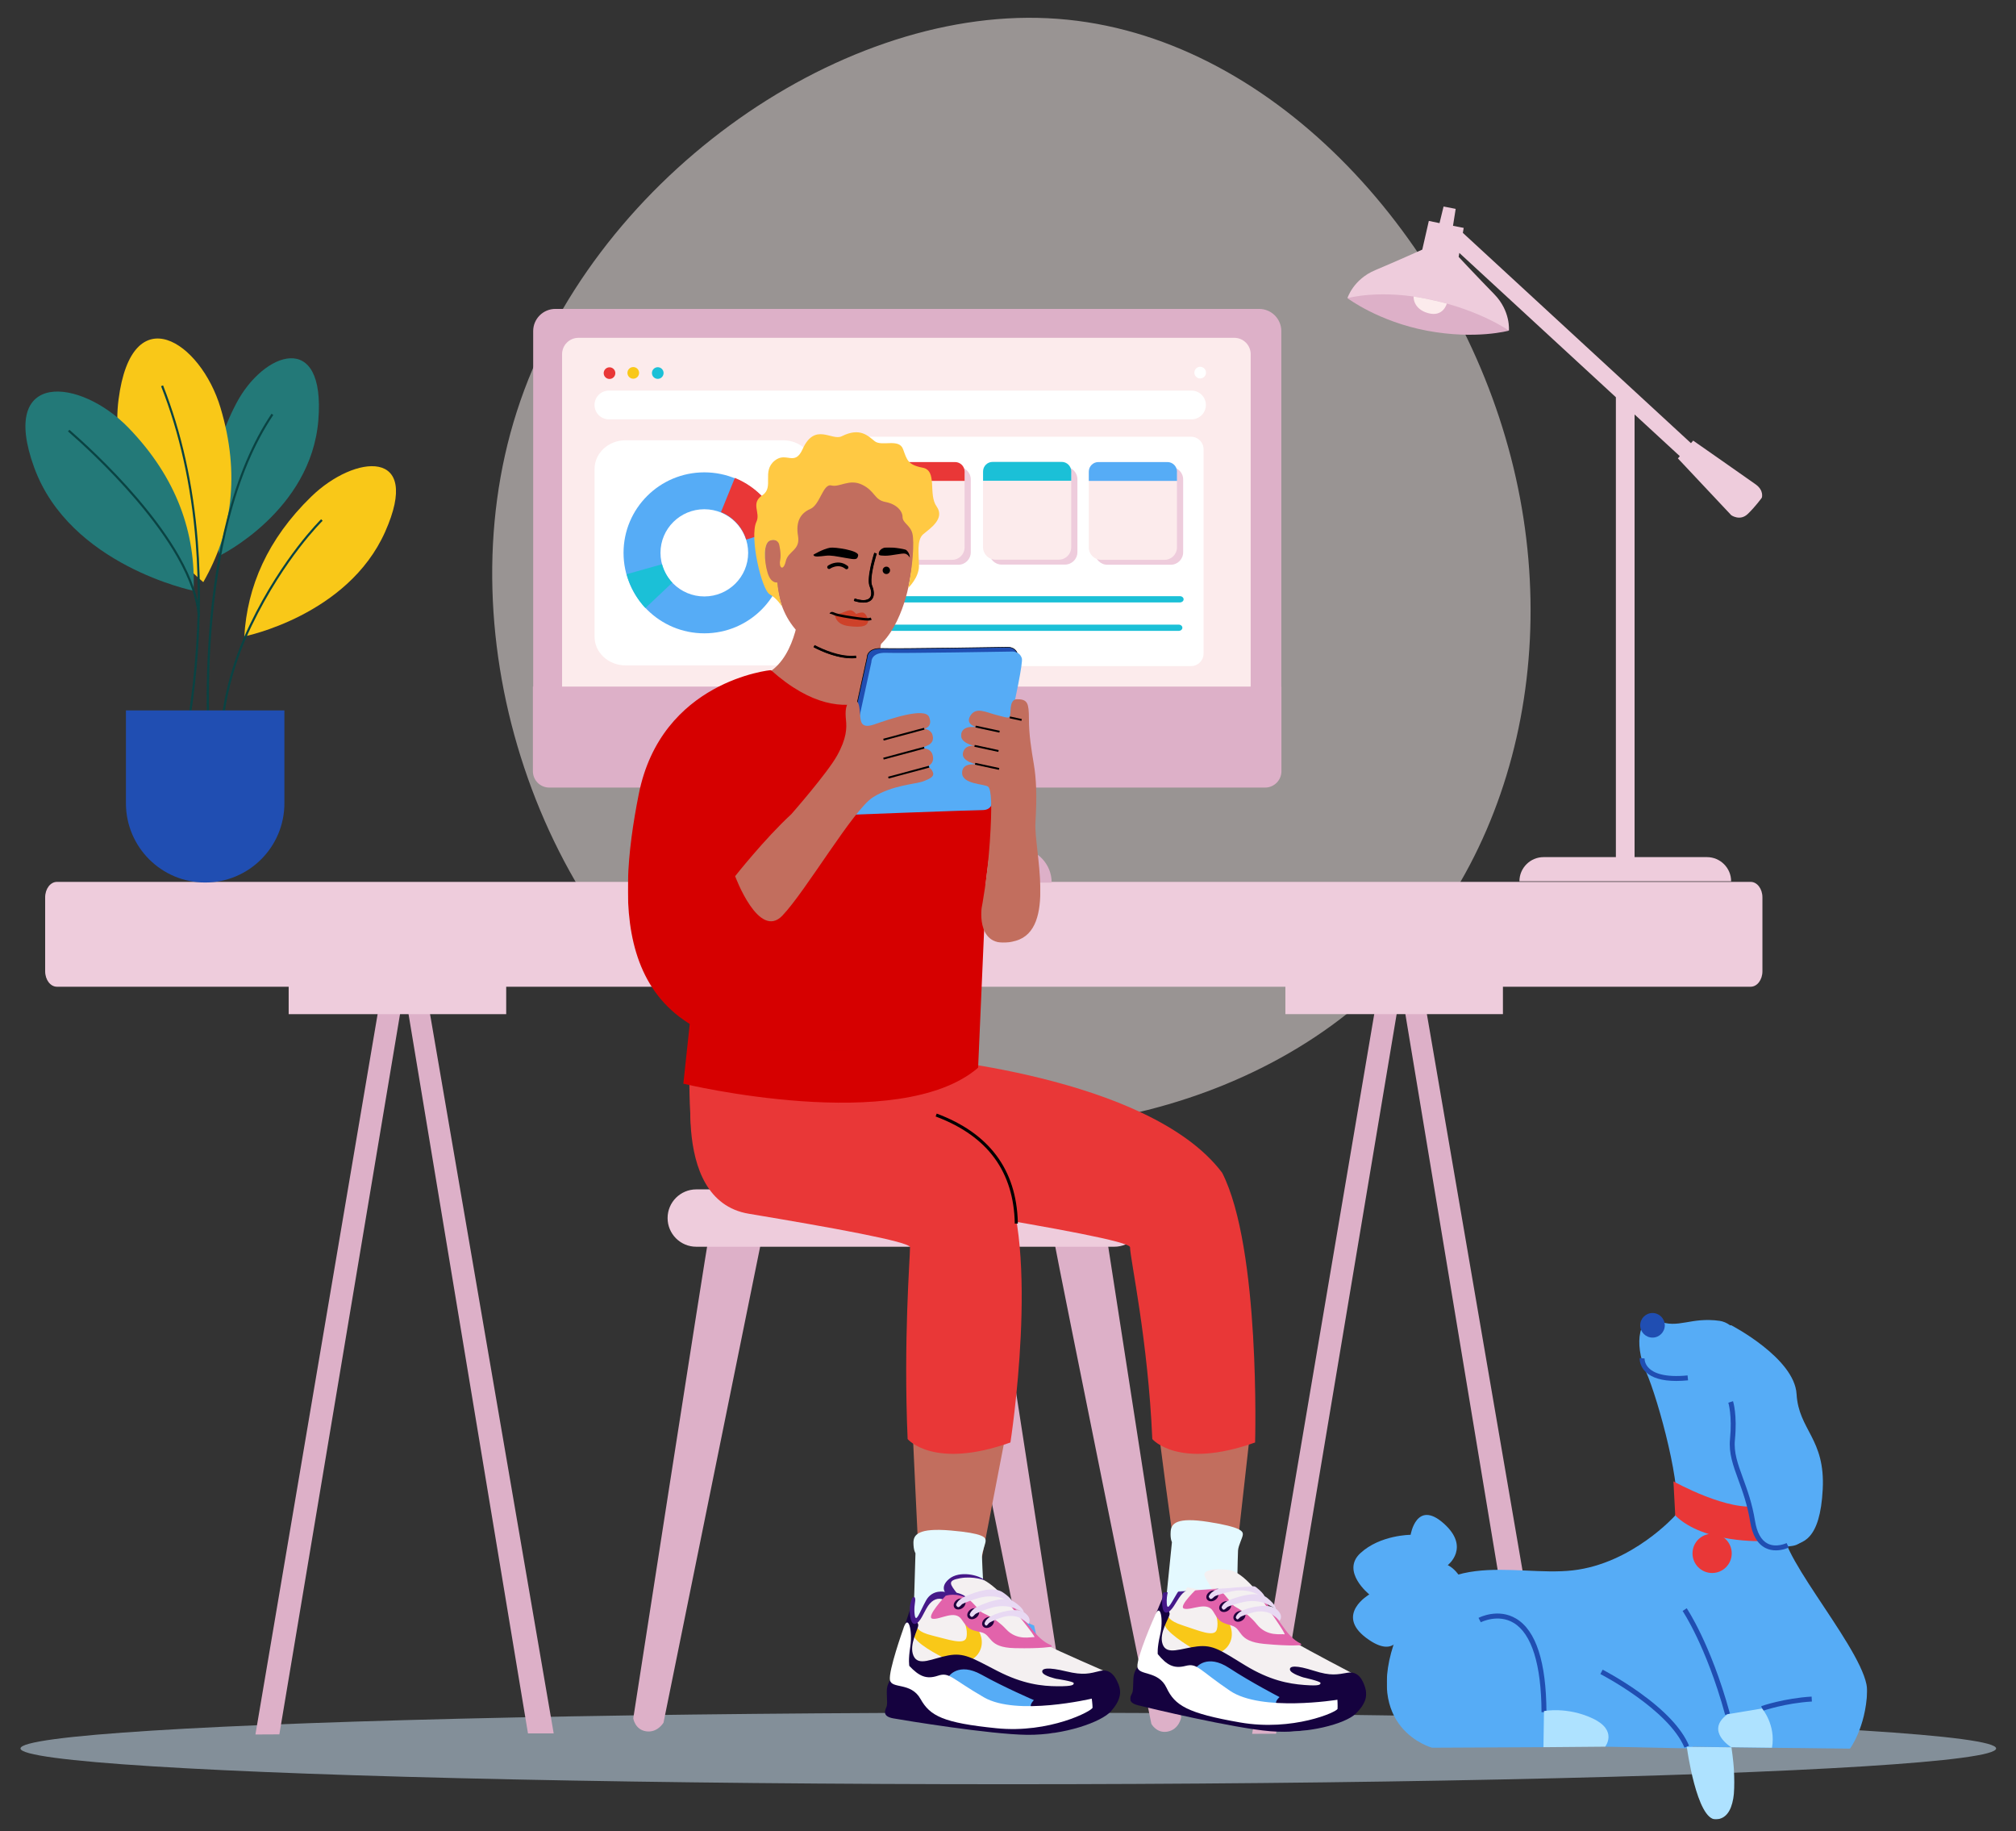 <svg viewBox="346.763 371.154 3269.475 2969.231" fill="none" xmlns="http://www.w3.org/2000/svg" xmlns:xlink="http://www.w3.org/1999/xlink" overflow="visible" width="3269.475px" height="2969.231px"><rect x="346.763" y="371.154" width="3269.475" height="2969.231" fill="#333333" stroke="none"/><g id="Master/Spot Illustration/Working from Home"><g id="Blobs" opacity="0.5" transform="matrix(-1 0 0 1 3105 0) scale(1 1)"><g id="Blobs/2"><path id="Path" fill-rule="evenodd" clip-rule="evenodd" d="M1920.04 1038.29C2039.27 1408.8 1881.56 1864.7 1581.34 2069.17C1281.59 2273.16 839.334 2226.2 572.838 2014.14C305.868 1802.56 214.661 1426.83 316.794 1080.51C418.452 733.724 713.924 416.822 1059.28 400.692C1405.1 384.088 1801.28 668.256 1920.04 1038.29Z" fill="#FFF5F3"/></g></g><ellipse id="Floor" opacity="0.5" cx="1982" cy="3206" rx="1602" ry="58" fill="#D5ECFF"/><g id="Desk"><g id="Group"><path id="Fill 43" fill-rule="evenodd" clip-rule="evenodd" d="M761 3183.35L971.424 1943.19L1034.1 1956.62L1244.72 3181.62H1203.03L1002.45 1974.02L799.812 3183.16L761 3183.35Z" fill="#DDB0C8"/><path id="Fill 48" fill-rule="evenodd" clip-rule="evenodd" d="M814.922 2015.47H1167.71V1970.57H814.922V2015.47Z" fill="#EECCDC"/></g><g id="Group 2"><path id="Fill 44" fill-rule="evenodd" clip-rule="evenodd" d="M2377.44 3182.3L2587.87 1942.14L2650.55 1955.57L2861.16 3180.58H2819.47L2618.9 1972.98L2416.25 3182.11L2377.44 3182.3Z" fill="#DDB0C8"/><path id="Fill 49" fill-rule="evenodd" clip-rule="evenodd" d="M2431.36 2015.42H2784.15V1970.52H2431.36V2015.42Z" fill="#EECCDC"/></g><path id="Fill 42" fill-rule="evenodd" clip-rule="evenodd" d="M3185.96 1970.98H439.043C428.526 1970.98 420 1959.76 420 1945.91V1826.07C420 1812.22 428.526 1801 439.043 1801H3185.96C3196.47 1801 3205 1812.22 3205 1826.07V1945.91C3205 1959.76 3196.47 1970.98 3185.96 1970.98" fill="#EECCDC"/></g><g id="Lamp"><path id="Fill 45" fill-rule="evenodd" clip-rule="evenodd" d="M3204.01 1178.14C3204.01 1178.14 3193.89 1192.3 3181.24 1204.45C3168.59 1216.59 3154.43 1206.47 3154.43 1206.47L3067.9 1114.38L3071.02 1110.75L2997.66 1043.15V1760.84H3115.03C3136.69 1760.84 3154.25 1778.4 3154.25 1800.06H2810.91C2810.91 1789.23 2815.3 1779.43 2822.4 1772.33C2829.49 1765.23 2839.3 1760.84 2850.13 1760.84H2967.34V1015.21L2713.47 781.24L2712.35 787.68C2712.35 787.68 2742.78 820.28 2769.95 847.99C2797.11 875.7 2793.85 907.22 2793.85 907.22L2665.08 882.22L2665.09 882.15L2532 854.59C2532 854.59 2541.17 824.27 2576.94 809.22C2612.71 794.16 2653.37 775.86 2653.37 775.86L2663.99 729.33L2681.32 732.91L2687.89 706L2697.67 707.85L2697.68 707.81L2707.52 709.91L2703.18 737.27L2720.54 740.67L2719.14 748.7L3089.12 1089.69L3092.69 1085.54C3092.69 1085.54 3179.73 1146.26 3193.89 1156.38C3208.06 1166.5 3204.01 1178.14 3204.01 1178.14" fill="#EECCDC"/><path id="Fill 46" fill-rule="evenodd" clip-rule="evenodd" d="M2532 854.588C2532 854.588 2585.78 839.254 2666.98 856.855C2748.17 874.456 2793.85 907.218 2793.85 907.218C2793.85 907.218 2740.22 922.15 2661.3 907.387C2582.38 892.625 2532 854.588 2532 854.588" fill="#DDB0C8"/><path id="Fill 47" fill-rule="evenodd" clip-rule="evenodd" d="M2639.27 851.906C2639.27 851.906 2637.78 871.843 2662.7 878.82C2687.62 885.798 2693.1 863.369 2693.1 863.369C2693.1 863.369 2669.12 856.411 2639.27 851.906" fill="#FCEBEC"/></g><g id="Chair"><path id="Fill 52" fill-rule="evenodd" clip-rule="evenodd" d="M1498.52 2361.73C1486.78 2429.24 1373.79 3157.13 1373.79 3157.13C1373.79 3157.13 1376.33 3175.51 1394.72 3178.21C1413.1 3180.92 1422.83 3164.16 1422.83 3164.16L1582.2 2379.42L1498.52 2361.73Z" fill="#DDB0C8"/><path id="Fill 53" fill-rule="evenodd" clip-rule="evenodd" d="M1869.36 2378.97C1881.77 2446.36 2028.25 3168.25 2028.25 3168.25C2028.25 3168.25 2037.01 3184.61 2055.19 3180.77C2073.37 3176.93 2076.69 3157.83 2076.69 3157.83L1953.98 2366.54L1869.36 2378.97Z" fill="#DDB0C8"/><path id="Fill 54" fill-rule="evenodd" clip-rule="evenodd" d="M2055.11 2376.77C2067.51 2444.16 2213.99 3166.05 2213.99 3166.05C2213.99 3166.05 2222.75 3182.41 2240.93 3178.57C2259.11 3174.73 2262.43 3155.63 2262.43 3155.63L2139.72 2364.34L2055.11 2376.77Z" fill="#DDB0C8"/><path id="Fill 55" fill-rule="evenodd" clip-rule="evenodd" d="M2153.84 2392.55H1475.93C1450.25 2392.55 1429.44 2371.73 1429.44 2346.06C1429.44 2320.38 1450.25 2299.56 1475.93 2299.56H2153.84C2179.52 2299.56 2200.33 2320.38 2200.33 2346.06C2200.33 2371.73 2179.52 2392.55 2153.84 2392.55" fill="#EECCDC"/></g><g id="Computer Screen"><path id="Fill 56" fill-rule="evenodd" clip-rule="evenodd" d="M2388.76 1647.53H1247.43C1227.56 1647.53 1211.45 1631.42 1211.45 1611.55V907.985C1211.45 888.111 1227.56 872 1247.43 872H2388.76C2408.64 872 2424.75 888.111 2424.75 907.985V1611.55C2424.75 1631.42 2408.64 1647.53 2388.76 1647.53" fill="#DDB0C8"/><path id="Fill 57" fill-rule="evenodd" clip-rule="evenodd" d="M2373.82 1491.73H1258.33V945.414C1258.33 930.766 1270.21 918.891 1284.86 918.891H2348.55C2363.2 918.891 2375.07 930.766 2375.07 945.414V1490.48C2375.07 1491.17 2374.51 1491.73 2373.82 1491.73" fill="#FCEBEC"/><path id="Fill 58" fill-rule="evenodd" clip-rule="evenodd" d="M2424.94 1485.59V1621.56C2424.94 1636.21 2413.06 1648.08 2398.41 1648.08H1999.46V1745.8C2028.97 1747.68 2052.32 1772.21 2052.32 1802.19H1593.28C1593.28 1786.58 1599.6 1772.46 1609.83 1762.23C1619.57 1752.49 1632.84 1746.29 1647.56 1745.73V1648.08H1237.53C1222.88 1648.08 1211 1636.21 1211 1621.56V1484.34H2423.69C2424.38 1484.34 2424.94 1484.9 2424.94 1485.59" fill="#DDB0C8"/><path id="Fill 59" fill-rule="evenodd" clip-rule="evenodd" d="M1849.87 1568.16C1849.87 1584.41 1836.7 1597.59 1820.45 1597.59C1804.19 1597.59 1791.02 1584.41 1791.02 1568.16C1791.02 1551.91 1804.19 1538.73 1820.45 1538.73C1836.7 1538.73 1849.87 1551.91 1849.87 1568.16" fill="#FCEBEC"/><path id="Fill 60" fill-rule="evenodd" clip-rule="evenodd" d="M2302.62 975.3C2302.62 980.518 2298.39 984.748 2293.17 984.748C2287.96 984.748 2283.73 980.518 2283.73 975.3C2283.73 970.082 2287.96 965.852 2293.17 965.852C2298.39 965.852 2302.62 970.082 2302.62 975.3" fill="white"/><path id="Fill 61" fill-rule="evenodd" clip-rule="evenodd" d="M1344.69 976.135C1344.69 981.353 1340.46 985.583 1335.24 985.583C1330.03 985.583 1325.8 981.353 1325.8 976.135C1325.8 970.918 1330.03 966.688 1335.24 966.688C1340.46 966.688 1344.69 970.918 1344.69 976.135" fill="#E93737"/><path id="Fill 62" fill-rule="evenodd" clip-rule="evenodd" d="M1383.22 975.729C1383.22 980.947 1378.99 985.177 1373.77 985.177C1368.55 985.177 1364.32 980.947 1364.32 975.729C1364.32 970.511 1368.55 966.281 1373.77 966.281C1378.99 966.281 1383.22 970.511 1383.22 975.729" fill="#F9C818"/><path id="Fill 63" fill-rule="evenodd" clip-rule="evenodd" d="M1422.95 975.979C1422.95 981.197 1418.72 985.427 1413.5 985.427C1408.28 985.427 1404.05 981.197 1404.05 975.979C1404.05 970.761 1408.28 966.531 1413.5 966.531C1418.72 966.531 1422.95 970.761 1422.95 975.979" fill="#1BC0D7"/><path id="Fill 64" fill-rule="evenodd" clip-rule="evenodd" d="M2279.12 1051.06H1334.23C1321.36 1051.06 1310.93 1040.63 1310.93 1027.76V1027.76C1310.93 1014.89 1321.36 1004.45 1334.23 1004.45H2279.12C2291.99 1004.45 2302.42 1014.89 2302.42 1027.76V1027.76C2302.42 1040.63 2291.99 1051.06 2279.12 1051.06" fill="white"/><path id="Fill 67" fill-rule="evenodd" clip-rule="evenodd" d="M2278.45 1451.11H1737.99C1726.83 1451.11 1717.79 1442.07 1717.79 1430.91V1099.48C1717.79 1088.33 1726.83 1079.28 1737.99 1079.28H2278.45C2289.61 1079.28 2298.65 1088.33 2298.65 1099.48V1430.91C2298.65 1442.07 2289.61 1451.11 2278.45 1451.11" fill="white"/><path id="Fill 68" fill-rule="evenodd" clip-rule="evenodd" d="M1900.93 1286.82H1798.32C1787.16 1286.82 1778.12 1277.77 1778.12 1266.62V1148.47C1778.12 1137.32 1787.16 1128.27 1798.32 1128.27H1900.93C1912.09 1128.27 1921.13 1137.32 1921.13 1148.47V1266.62C1921.13 1277.77 1912.09 1286.82 1900.93 1286.82" fill="#EECCDC"/><path id="Fill 69" fill-rule="evenodd" clip-rule="evenodd" d="M2073.87 1286.55H1971.26C1960.1 1286.55 1951.05 1277.51 1951.05 1266.35V1148.21C1951.05 1137.05 1960.1 1128.01 1971.26 1128.01H2073.87C2085.03 1128.01 2094.07 1137.05 2094.07 1148.21V1266.35C2094.07 1277.51 2085.03 1286.55 2073.87 1286.55" fill="#EECCDC"/><path id="Fill 70" fill-rule="evenodd" clip-rule="evenodd" d="M2245.35 1286.82H2142.74C2131.58 1286.82 2122.54 1277.77 2122.54 1266.62V1148.47C2122.54 1137.32 2131.58 1128.27 2142.74 1128.27H2245.35C2256.51 1128.27 2265.56 1137.32 2265.56 1148.47V1266.62C2265.56 1277.77 2256.51 1286.82 2245.35 1286.82" fill="#EECCDC"/><path id="Fill 71" fill-rule="evenodd" clip-rule="evenodd" d="M1890.9 1278.85H1788.29C1777.13 1278.85 1768.09 1269.81 1768.09 1258.65V1140.51C1768.09 1129.35 1777.13 1120.3 1788.29 1120.3H1890.9C1902.06 1120.3 1911.1 1129.35 1911.1 1140.51V1258.65C1911.1 1269.81 1902.06 1278.85 1890.9 1278.85" fill="#FCEBEC"/><path id="Fill 71 Copy" fill-rule="evenodd" clip-rule="evenodd" d="M1616.72 1450H1361.28C1333.51 1450 1311 1429.18 1311 1403.49V1131.51C1311 1105.82 1333.51 1085 1361.28 1085H1616.72C1644.49 1085 1667 1105.82 1667 1131.51V1403.49C1667 1429.18 1644.49 1450 1616.72 1450" fill="white"/><g id="Graph 2"><path id="Combined Shape Copy 4" fill-rule="evenodd" clip-rule="evenodd" d="M1489 1398C1561.35 1398 1620 1339.57 1620 1267.5C1620 1195.43 1561.35 1137 1489 1137C1416.65 1137 1358 1195.43 1358 1267.5C1358 1339.57 1416.65 1398 1489 1398ZM1489 1338.2C1528.26 1338.2 1560.09 1306.55 1560.09 1267.5C1560.09 1228.45 1528.26 1196.8 1489 1196.8C1449.74 1196.8 1417.91 1228.45 1417.91 1267.5C1417.91 1306.55 1449.74 1338.2 1489 1338.2Z" fill="#56ACF6"/><path id="Combined Shape Copy 5" fill-rule="evenodd" clip-rule="evenodd" d="M1516 1201.45C1535.49 1209.39 1550.64 1225.74 1556.94 1246L1614 1228.35C1602.42 1190.91 1574.48 1160.67 1538.53 1146L1516 1201.45Z" fill="#E93737"/><path id="Combined Shape Copy 6" fill-rule="evenodd" clip-rule="evenodd" d="M1363 1302.14C1368.66 1322.94 1379.25 1341.68 1393.43 1357L1437 1315.91C1429.25 1307.57 1423.48 1297.35 1420.41 1286L1363 1302.14Z" fill="#1BC0D7"/></g><path id="Fill 72" fill-rule="evenodd" clip-rule="evenodd" d="M1911.14 1150.88H1768.12V1135.81C1768.12 1127.25 1775.06 1120.31 1783.62 1120.31H1895.64C1904.2 1120.31 1911.14 1127.25 1911.14 1135.81V1150.88Z" fill="#E93737"/><path id="Fill 73" fill-rule="evenodd" clip-rule="evenodd" d="M2063.84 1278.58H1961.23C1950.07 1278.58 1941.03 1269.54 1941.03 1258.38V1140.24C1941.03 1129.08 1950.07 1120.04 1961.23 1120.04H2063.84C2075 1120.04 2084.04 1129.08 2084.04 1140.24V1258.38C2084.04 1269.54 2075 1278.58 2063.84 1278.58" fill="#FCEBEC"/><path id="Fill 74" fill-rule="evenodd" clip-rule="evenodd" d="M2084.08 1150.61H1941.06V1135.55C1941.06 1126.99 1948 1120.05 1956.56 1120.05H2068.58C2077.14 1120.05 2084.08 1126.99 2084.08 1135.55V1150.61Z" fill="#1BC0D7"/><path id="Fill 75" fill-rule="evenodd" clip-rule="evenodd" d="M2235.33 1278.85H2132.71C2121.56 1278.85 2112.51 1269.81 2112.51 1258.65V1140.51C2112.51 1129.35 2121.56 1120.3 2132.71 1120.3H2235.33C2246.48 1120.3 2255.53 1129.35 2255.53 1140.51V1258.65C2255.53 1269.81 2246.48 1278.85 2235.33 1278.85" fill="#FCEBEC"/><path id="Fill 76" fill-rule="evenodd" clip-rule="evenodd" d="M2255.56 1150.88H2112.55V1135.81C2112.55 1127.25 2119.49 1120.31 2128.05 1120.31H2240.06C2248.62 1120.31 2255.56 1127.25 2255.56 1135.81V1150.88Z" fill="#56ACF6"/><path id="Fill 77" fill-rule="evenodd" clip-rule="evenodd" d="M2260.34 1347.88H1776.28C1772.98 1347.88 1770.31 1345.62 1770.31 1342.82C1770.31 1340.03 1772.98 1337.77 1776.28 1337.77H2260.34C2263.64 1337.77 2266.31 1340.03 2266.31 1342.82C2266.31 1345.62 2263.64 1347.88 2260.34 1347.88" fill="#1BC0D7"/><path id="Fill 78" fill-rule="evenodd" clip-rule="evenodd" d="M2258.34 1394H1774.27C1770.98 1394 1768.31 1391.73 1768.31 1388.94C1768.31 1386.15 1770.98 1383.88 1774.27 1383.88H2258.34C2261.64 1383.88 2264.31 1386.15 2264.31 1388.94C2264.31 1391.73 2261.64 1394 2258.34 1394" fill="#1BC0D7"/></g><g id="Small Objects" transform="translate(420 872) scale(1 1)"><g id="Small Objects/Plant 5"><g id="Tall Vase Plant 3"><path id="Fill 29" fill-rule="evenodd" clip-rule="evenodd" d="M323 531C323 531 490.705 497.593 551.369 361.406C612.032 225.219 502.321 235.523 431.434 304.456C360.547 373.39 327.538 450.54 323 531" fill="#F9C818"/><path id="Fill 30" fill-rule="evenodd" clip-rule="evenodd" d="M284.172 708C284.158 707.787 282.8 686.334 287.953 651.711C292.702 619.806 304.111 569.797 331.497 512.735C358.855 455.735 388.937 412.097 409.355 385.526C431.499 356.711 447.407 341.154 447.565 341L450 343.506C449.843 343.658 434.074 359.086 412.072 387.726C391.769 414.153 361.856 457.555 334.647 514.248C307.476 570.86 296.146 620.459 291.427 652.098C286.313 686.385 287.643 707.556 287.657 707.765L284.172 708Z" fill="#0A4343"/><path id="Fill 31" fill-rule="evenodd" clip-rule="evenodd" d="M283.158 400C283.158 400 431.224 327.667 443.043 180.378C454.862 33.089 354.113 69.135 309.963 153.206C265.813 237.277 260.408 320.396 283.158 400" fill="#237978"/><path id="Fill 32" fill-rule="evenodd" clip-rule="evenodd" d="M256.44 443C256.44 443 97.347 314.141 119.031 146.845C140.716 -20.452 252.168 52.614 284.42 160.383C316.672 268.153 302.927 362.147 256.44 443" fill="#F9C818"/><path id="Fill 33" fill-rule="evenodd" clip-rule="evenodd" d="M240.676 457C240.676 457 40.207 416.088 -17.751 257.241C-75.71 98.394 56.79 111.75 135.097 192.665C213.404 273.58 244.582 363.551 240.676 457" fill="#237978"/><path id="Fill 34" fill-rule="evenodd" clip-rule="evenodd" d="M265.418 729C265.337 728.101 257.42 637.762 265.963 524.306C270.981 457.652 280.615 396.165 294.596 341.552C312.09 273.216 336.483 215.498 367.097 170L370 171.943C339.613 217.103 315.386 274.447 297.991 342.383C284.061 396.791 274.459 458.067 269.453 524.509C260.926 637.69 268.82 727.791 268.901 728.688L265.418 729Z" fill="#0A4343"/><path id="Fill 35" fill-rule="evenodd" clip-rule="evenodd" d="M195.678 842L192.383 840.894C192.701 839.937 224.309 743.657 239.45 607.906C248.341 528.202 249.899 450.687 244.082 377.516C236.813 286.091 217.945 201.23 188 125.289L191.23 124C221.308 200.279 240.256 285.497 247.549 377.288C253.381 450.693 251.815 528.444 242.894 608.381C227.705 744.477 195.997 841.04 195.678 842" fill="#0A4343"/><path id="Fill 36" fill-rule="evenodd" clip-rule="evenodd" d="M131 801.5C131 872.469 188.531 930 259.5 930V930C330.469 930 388 872.469 388 801.5V651H131V801.5Z" fill="#204EB2"/><path id="Fill 38" fill-rule="evenodd" clip-rule="evenodd" d="M247.51 499C245.808 470.787 234.635 438.335 214.304 402.546C197.757 373.42 175.087 341.949 146.922 309.007C102.525 257.081 56.188 215.299 38.327 199.746C37.629 199.139 37.181 198.748 37 198.583L39.352 196C39.525 196.157 39.956 196.532 40.624 197.114C58.544 212.718 105.033 254.637 149.581 306.74C177.89 339.85 200.689 371.504 217.345 400.823C237.942 437.08 249.265 470.04 251 498.79L247.51 499Z" fill="#0A4343"/></g></g></g><g id="Pet" transform="translate(2179 2231) scale(1 1)"><g id="Pet/Dog 1"><g id="Animal"><path id="Fill 1" fill-rule="evenodd" clip-rule="evenodd" d="M440.91 783.754C440.91 783.754 434.258 833.864 383.369 795.698C332.48 757.531 388.458 725.302 388.458 725.302C388.458 725.302 341.809 687.983 374.039 658.298C406.268 628.613 455.461 628.613 455.461 628.613C455.461 628.613 464.791 570.94 508.893 609.954C552.997 648.969 515.679 677.806 515.679 677.806C515.679 677.806 527.056 682.54 536.21 697.984C545.364 713.428 440.91 783.754 440.91 783.754" fill="#56ACF6"/><g id="Group 5"><mask id="mask0_406_32042e1ca58be-028a-4671-b89f-2fa7fd85deac" style="mask-type:luminance" maskUnits="userSpaceOnUse" x="416" y="279" width="780" height="697" fill="#ffffff"><path id="Clip 4" fill-rule="evenodd" clip-rule="evenodd" d="M416.738 279.461H1195.92V975.503H416.738V279.461Z" fill="#ffffff"/></mask><g mask="url(#mask0_406_32042e1ca58be-028a-4671-b89f-2fa7fd85deac)"><path id="Fill 3" fill-rule="evenodd" clip-rule="evenodd" d="M884.623 597.231C884.623 597.231 815.075 675.26 718.387 686.286C621.698 697.312 489.388 643.031 432.562 793.152C375.736 943.274 490.236 973.807 490.236 973.807L670.042 972.959L766.73 946.666L822.708 890.689C822.708 890.689 876.989 913.589 903.282 972.111L1167.9 975.503C1167.9 975.503 1193.35 941.577 1195.89 883.055C1198.43 824.534 1054.25 666.779 1059.34 617.586C1064.43 568.394 1060.19 492.061 1044.07 443.717C1027.96 395.373 1003.36 288.507 956.715 281.722C910.067 274.936 888.863 295.292 857.482 281.722C826.101 268.151 816.771 318.192 837.127 363.991C857.482 409.791 898.193 560.761 884.623 597.231" fill="#56ACF6"/></g></g><path id="Fill 6" fill-rule="evenodd" clip-rule="evenodd" d="M881.672 541.93C881.672 541.93 972.828 592.991 1022.02 581.117L1027.11 638.791C1027.11 638.791 931.269 643.032 884.621 597.232L881.672 541.93Z" fill="#E93737"/><path id="Fill 8" fill-rule="evenodd" clip-rule="evenodd" d="M976.22 658.722C976.22 676.288 961.98 690.527 944.414 690.527C926.849 690.527 912.609 676.288 912.609 658.722C912.609 641.156 926.849 626.917 944.414 626.917C961.98 626.917 976.22 641.156 976.22 658.722" fill="#E93737"/><path id="Fill 10" fill-rule="evenodd" clip-rule="evenodd" d="M982.159 296.989C982.159 296.989 1069.52 394.526 1083.94 452.199C1098.35 509.873 1128.3 640.311 1073.47 646.76C1018.63 653.209 1022.87 658.298 1004.21 572.636C985.552 486.973 957.563 419.122 968.589 389.437C979.615 359.752 953.465 290.815 982.159 296.989" fill="#56ACF6"/><path id="Fill 12" fill-rule="evenodd" clip-rule="evenodd" d="M867.66 288.931C867.66 299.939 858.736 308.862 847.728 308.862C836.721 308.862 827.797 299.939 827.797 288.931C827.797 277.923 836.721 269 847.728 269C858.736 269 867.66 277.923 867.66 288.931" fill="#204EB2"/><path id="Fill 14" fill-rule="evenodd" clip-rule="evenodd" d="M770.971 972.111L913.519 975.051L894.8 883.056L770.971 883.904C770.971 883.904 746.374 955.996 770.971 972.111" fill="#56ACF6"/><path id="Fill 16" fill-rule="evenodd" clip-rule="evenodd" d="M886.236 379.158C863.262 379.158 846.558 374.17 836.446 364.259C826.09 354.109 826.867 342.58 826.906 342.094L834.881 342.721L830.893 342.408L834.883 342.688C834.862 343.033 834.453 351.232 842.216 358.712C849.794 366.012 866.762 373.93 904.584 370.189L905.371 378.15C898.575 378.822 892.195 379.158 886.236 379.158" fill="#204EB2"/><path id="Fill 18" fill-rule="evenodd" clip-rule="evenodd" d="M667.739 916.15C667.419 839.131 651.823 789.101 622.638 771.468C597.296 756.156 569.549 770.261 569.269 770.405L565.559 763.318C566.848 762.642 597.444 746.968 626.687 764.567C658.897 783.952 675.401 834.941 675.739 916.117L667.739 916.15Z" fill="#204EB2"/><path id="Fill 20" fill-rule="evenodd" clip-rule="evenodd" d="M965.576 920.579C949.915 863.152 931.987 820.413 919.706 794.671C906.399 766.779 896.671 752.281 896.574 752.138L903.201 747.657C903.605 748.255 913.277 762.649 926.821 791.005C939.273 817.077 957.444 860.355 973.295 918.474L965.576 920.579Z" fill="#204EB2"/><path id="Fill 22" fill-rule="evenodd" clip-rule="evenodd" d="M1026.73 913.974L1024.1 906.42C1025.61 905.893 1061.6 893.484 1105.76 890.937L1106.22 898.924C1063.23 901.404 1027.09 913.849 1026.73 913.974" fill="#204EB2"/><path id="Fill 24" fill-rule="evenodd" clip-rule="evenodd" d="M899.594 973.663C873.323 911.27 764.309 854.949 763.211 854.387L766.854 847.265C767.134 847.408 795.253 861.862 826.304 884.041C868.281 914.025 895.419 943.133 906.967 970.559L899.594 973.663Z" fill="#204EB2"/><g id="Group 28"><mask id="mask1_406_32042e1ca58be-028a-4671-b89f-2fa7fd85deac" style="mask-type:luminance" maskUnits="userSpaceOnUse" x="903" y="972" width="78" height="119" fill="#ffffff"><path id="Clip 27" fill-rule="evenodd" clip-rule="evenodd" d="M903.281 972.111H980.618V1090.02H903.281V972.111Z" fill="#ffffff"/></mask><g mask="url(#mask1_406_32042e1ca58be-028a-4671-b89f-2fa7fd85deac)"><path id="Fill 26" fill-rule="evenodd" clip-rule="evenodd" d="M903.281 972.111C903.281 972.111 919.395 1091.7 950.777 1090C982.158 1088.31 985.519 1040.37 975.781 973.162L903.281 972.111Z" fill="#AEE2FF"/></g></g><path id="Fill 29" fill-rule="evenodd" clip-rule="evenodd" d="M1025.41 910.196C1025.41 910.196 1048.09 936.51 1041.53 973.807L975.374 972.959C975.374 972.959 932.119 946.666 969.437 919.526L1025.41 910.196Z" fill="#AEE2FF"/><path id="Fill 31" fill-rule="evenodd" clip-rule="evenodd" d="M670.891 972.959L770.972 972.111C770.972 972.111 792.175 945.818 750.617 926.311C709.057 906.804 671.739 914.437 671.739 914.437L670.891 972.959Z" fill="#AEE2FF"/><path id="Fill 33" fill-rule="evenodd" clip-rule="evenodd" d="M975.306 288.771C975.306 288.771 1078 341.941 1081.39 400.463C1084.79 458.984 1128.04 472.555 1123.8 554.825C1119.56 637.095 1091.43 644.097 1066.9 645.685C1042.38 647.272 1041.53 509.025 1041.53 509.025C1041.53 509.025 926.045 297.516 975.306 288.771" fill="#56ACF6"/><path id="Fill 35" fill-rule="evenodd" clip-rule="evenodd" d="M1047.79 653.846C1042.37 653.846 1036.45 652.837 1030.7 649.883C1017.89 643.298 1009.61 628.994 1006.1 607.371C1001.6 579.644 993.773 558.19 986.87 539.261C978.465 516.213 971.205 496.308 973.429 473.68C977.204 435.264 970.78 414.608 970.715 414.404L978.334 411.965C978.621 412.863 985.326 434.417 981.39 474.462C979.345 495.277 985.982 513.478 994.386 536.52C1001.41 555.782 1009.37 577.614 1014 606.089C1017.08 625.067 1023.93 637.407 1034.36 642.767C1048.58 650.072 1065.03 642.074 1065.19 641.992L1068.75 649.159C1068.19 649.434 1059.11 653.846 1047.79 653.846" fill="#204EB2"/></g></g></g><g id="Master/Character/Sitting On Chair" transform="translate(586 477) scale(1 1)"><g id="Master/Character/Sitting On Chair"><g id="Lower Body/Sitting On Chair" transform="translate(876 1607) scale(1 1)"><g id="Lower Body/Sitting On Chair/4"><g id="Group 68"><g id="Group 3"><path id="Fill 2" fill-rule="evenodd" clip-rule="evenodd" d="M805.172 988.968L875.774 1055.99L983.41 1047.26L974.771 1018.83L842.928 975.443L805.172 988.968Z" fill="#56ACF6"/><path id="Fill 34" fill-rule="evenodd" clip-rule="evenodd" d="M762.343 590.123C761.654 599.746 788.527 792.787 788.527 792.787L890.54 802.204L915.541 579.41L762.343 590.123Z" fill="#c26e5e"/><path id="Fill 36" fill-rule="evenodd" clip-rule="evenodd" d="M774.102 898.767C774.337 895.485 785.37 787.453 785.37 787.453C785.37 787.453 782.417 782.626 783.31 770.159C784.203 757.692 792.267 746.397 845.086 754.796C897.907 763.195 900.718 769.991 900.342 775.241C899.966 780.49 893.169 792.534 892.557 801.065C891.946 809.595 890.62 892.6 890.62 892.6L774.102 898.767Z" fill="#E4F9FF"/><path id="Fill 38" fill-rule="evenodd" clip-rule="evenodd" d="M772.858 894.504L763.213 980.888L833.054 967.652L899.003 994.664L999.22 1031.22L1082.92 1022.52L1079.4 1000.99C1079.4 1000.99 1004.2 961.669 986.239 950.758C968.276 939.847 961.081 920.846 961.081 920.846L932.836 880.031C932.836 880.031 902.68 836.482 878.601 832.728C854.522 828.975 833.931 833.182 838.515 842.843C843.099 852.505 854.458 869.55 854.458 869.55L810.453 860.718L785.532 891.396L778.928 898.634L781.584 903.732" fill="#F4F0F1"/><path id="Fill 40" fill-rule="evenodd" clip-rule="evenodd" d="M779.604 907.106C779.604 907.106 778.697 914.835 803.296 922.62C827.895 930.405 854.306 942.572 858.085 929.378C861.865 916.185 855.723 902.989 855.723 902.989L878.281 919.485C878.281 919.485 888.677 937.592 876.789 955.165C864.902 972.738 835.089 973.438 835.089 973.438L822.451 961.904C822.451 961.904 782.947 939.588 774.49 924.101C766.032 908.615 779.604 907.106 779.604 907.106" fill="#F9C818"/><mask id="mask0_406_1419382645f3b-c93e-4fac-b5b8-f2482bb25a80" style="mask-type:luminance" maskUnits="userSpaceOnUse" x="705" y="847" width="400" height="266" fill="#ffffff"><path id="Clip 43" fill-rule="evenodd" clip-rule="evenodd" d="M705.9 873.848L1087.42 847.169L1104.13 1086.03L722.603 1112.71L705.9 873.848Z" fill="#ffffff"/></mask><g mask="url(#mask0_406_1419382645f3b-c93e-4fac-b5b8-f2482bb25a80)"><path id="Fill 42" fill-rule="evenodd" clip-rule="evenodd" d="M771.088 875.576C771.088 875.576 742.209 943.976 744.743 942.998C747.277 942.019 763.519 908.561 764.198 921.365C764.875 934.171 756.458 950.555 758.199 964.789C758.199 964.789 771.381 999.164 779.314 999.732C787.248 1000.3 825.067 990.433 825.067 990.433C825.067 990.433 842.312 968.051 878.054 991.465C913.796 1014.88 959.936 1038.73 959.936 1038.73C959.936 1038.73 954.319 1043.45 954.103 1047.83C953.887 1052.21 956.69 1058.18 956.69 1058.18L816.864 1038.02L741.591 987.055L732.275 988.039C732.275 988.039 723.637 993.365 722.86 1008.83C722.083 1024.29 722.787 1028.31 720.463 1033.09C718.138 1037.88 712.176 1047.36 730.339 1051.96C748.501 1056.57 884.863 1089.11 944.938 1094.08C1005.01 1099.04 1066.66 1081.99 1083.35 1065.68C1100.04 1049.37 1102.62 1036.35 1098.89 1023.87C1095.16 1011.38 1087.79 996.33 1070.55 999.187C1053.32 1002.05 1043.48 1004.91 1015.21 995.885C986.948 986.865 975.785 987.914 976.779 994.323C977.771 1000.73 998.587 1006.84 998.587 1006.84C998.587 1006.84 1026.52 1013.07 1026.33 1015.82C1026.13 1018.58 1025.16 1021.02 999.823 1019.07C974.485 1017.13 944.128 1011.59 904.297 987.354C864.465 963.118 852.651 953.622 826.492 956.554C800.333 959.487 776.888 971.505 770.283 953.01C763.678 934.517 781.721 910 781.584 903.732C781.445 897.465 772.858 894.504 772.858 894.504L771.155 869.285" fill="#15023F"/><path id="Fill 45" fill-rule="evenodd" clip-rule="evenodd" d="M774.683 859.881C774.683 859.881 773.729 861.138 771.153 869.285C768.578 877.432 767.686 902.542 776.438 901.721C785.191 900.898 792.04 883.639 799.803 873.872C807.567 864.105 817.361 861.365 825.726 865.948C834.092 870.532 866.407 868.534 866.407 868.534C866.407 868.534 857.749 853.826 829.045 853.549C829.045 853.549 808.756 846.828 796.905 865.266C785.053 883.703 777.837 902.024 776.967 886.516C776.218 873.163 780.422 864.984 779.529 860.271C778.635 855.556 774.683 859.881 774.683 859.881" fill="#451989"/><path id="Fill 47" fill-rule="evenodd" clip-rule="evenodd" d="M994.703 954.394C994.703 954.394 979.402 956.656 934.947 952.471C890.494 948.276 900.348 928.118 882.223 922.78C864.098 917.452 862.142 916.631 852.239 899.77C842.349 882.91 817.357 898.285 805.451 895.418C793.537 892.54 829.198 859.763 829.198 859.763C829.198 859.763 848.488 854.578 866.407 868.532C871.449 872.463 881.631 886.536 884.712 889.834C887.785 893.133 906.479 899.914 923.103 920.754C939.726 941.604 963.118 935.7 967.768 936.976C972.408 938.262 932.352 882.588 932.352 882.588L932.427 877.049C932.427 877.049 957.443 913.85 969.684 930.246C981.934 946.642 992.018 950.723 993.844 951.686C995.659 952.658 994.703 954.394 994.703 954.394" fill="#E263AB"/><path id="Fill 49" fill-rule="evenodd" clip-rule="evenodd" d="M756.444 909.433C756.444 909.433 727.812 974.65 729.417 989.608C731.022 1004.57 763.102 994.94 776.62 1023.65C790.138 1052.36 810.335 1064.94 895.875 1079.85C981.415 1094.76 1053.58 1062.69 1053.94 1057.69C1054.3 1052.7 1053.73 1043.03 1053.73 1043.03C1053.73 1043.03 930.546 1063.08 879.471 1028.46C828.396 993.847 826.643 983.261 807.464 988.164C788.286 993.067 777.018 986.822 762.392 969.039C762.392 969.039 760.937 960.147 766.352 937.106C771.767 914.063 767.02 881.181 756.444 909.433" fill="white"/><path id="Fill 51" fill-rule="evenodd" clip-rule="evenodd" d="M830.244 856.389C830.244 856.389 819.793 845.021 837.087 832.742C854.38 820.462 885.267 829.593 894.539 839.429C894.539 839.429 876.815 830.758 854.767 833.042C832.719 835.326 837.897 841.65 848.039 857.341L828.106 854.789" fill="#451989"/><path id="Fill 53" fill-rule="evenodd" clip-rule="evenodd" d="M859.723 869.114C862.091 872.885 860.071 878.414 855.214 881.464C850.356 884.515 844.498 883.931 842.131 880.161C839.763 876.391 841.783 870.862 846.641 867.812C851.499 864.761 857.356 865.344 859.723 869.114" fill="#1F003C"/><path id="Fill 55" fill-rule="evenodd" clip-rule="evenodd" d="M845.037 876.096C845.037 876.096 846.187 868.027 861.727 862.705C877.265 857.382 906.626 848.759 922.203 860.886C937.78 873.013 936.386 878.49 936.386 878.49C936.386 878.49 925.006 871.669 916.206 868.751C907.406 865.833 895.474 864.693 883.585 866.988C871.694 869.282 859.835 873.152 856.003 874.736C852.172 876.321 848.613 884.074 845.037 876.096" fill="#E8D9F3"/><path id="Fill 57" fill-rule="evenodd" clip-rule="evenodd" d="M880.564 886.48C882.932 890.251 880.913 895.779 876.055 898.83C871.197 901.881 865.339 901.297 862.973 897.527C860.605 893.757 862.624 888.228 867.482 885.177C872.341 882.127 878.197 882.71 880.564 886.48" fill="#1F003C"/><path id="Fill 59" fill-rule="evenodd" clip-rule="evenodd" d="M865.88 893.462C865.88 893.462 867.007 885.391 881.958 880.027C896.909 874.662 925.154 865.96 940.092 878.04C955.031 890.122 953.677 895.602 953.677 895.602C953.677 895.602 942.757 888.814 934.306 885.92C925.856 883.027 914.391 881.921 902.957 884.248C891.521 886.575 880.11 890.477 876.423 892.072C872.736 893.667 869.295 901.429 865.88 893.462" fill="#E8D9F3"/><path id="Fill 61" fill-rule="evenodd" clip-rule="evenodd" d="M903.59 902.278C905.958 906.048 903.938 911.576 899.08 914.627C894.222 917.678 888.365 917.094 885.999 913.324C883.631 909.554 885.649 904.024 890.507 900.974C895.366 897.924 901.222 898.507 903.59 902.278" fill="#1F003C"/><path id="Fill 63" fill-rule="evenodd" clip-rule="evenodd" d="M888.879 909.593C888.879 909.593 889.835 902.34 901.749 897.412C913.661 892.485 943.771 885.965 955.544 896.699C967.317 907.433 960.053 914.827 960.053 914.827C960.053 914.827 949.965 904.845 943.275 902.312C936.586 899.777 927.49 898.87 918.392 901.044C909.294 903.218 900.202 906.807 897.263 908.266C894.323 909.726 891.532 916.719 888.879 909.593" fill="#E8D9F3"/></g></g><g id="Group 67"><path id="Fill 65" fill-rule="evenodd" clip-rule="evenodd" d="M3.181 1.002C3.181 1.002 -3 188.559 30.423 177.445C30.423 177.445 212.422 195.505 256.88 202.451C279.247 205.946 322.025 232.716 455.899 255.05C589.774 277.385 717.417 300.408 717.417 309.382C717.417 327.444 746.578 459.2 753.524 620.36C753.524 620.36 795.204 670.374 920.241 625.917C920.241 625.917 929.304 310.818 866.785 188.559C747.406 30.178 369.005 1.002 369.005 1.002H3.181Z" fill="#E93737"/><g id="Group 2"><path id="Fill 4" fill-rule="evenodd" clip-rule="evenodd" d="M363.338 570.507C363.338 580.153 375.285 826.9 375.285 826.9L472.716 835.852L526.576 557L363.338 570.507Z" fill="#c26e5e"/><g id="Group"><path id="Fill 1" fill-rule="evenodd" clip-rule="evenodd" d="M394.703 881.042L460.458 952.83L568.441 951.624L561.806 922.667L433.311 870.184L394.703 881.042Z" fill="#56ACF6"/><path id="Fill 3" fill-rule="evenodd" clip-rule="evenodd" d="M394.969 994.317L460.724 1066.1L568.707 1064.9L562.072 1035.94L433.577 983.459L394.969 994.317Z" fill="#56ACF6"/><path id="Fill 6" fill-rule="evenodd" clip-rule="evenodd" d="M366.143 917.293C366.143 914.004 369.432 805.46 369.432 805.46C369.432 805.46 366.143 800.855 366.143 788.356C366.143 775.856 373.379 764.016 426.664 768.62C479.95 773.226 483.239 779.804 483.239 785.066C483.239 790.329 477.319 802.828 477.319 811.38C477.319 819.933 481.923 902.82 481.923 902.82L366.143 917.293Z" fill="#E4F9FF"/><path id="Fill 8" fill-rule="evenodd" clip-rule="evenodd" d="M364.596 913.129L361.145 999.982L429.864 981.791L497.572 1004.03L600.145 1033.33L683.012 1018.68L677.959 997.455C677.959 997.455 600.145 963.602 581.45 954.001C562.754 944.4 554.22 925.962 554.22 925.962L523.132 887.269C523.132 887.269 489.943 845.983 465.658 843.96C441.372 841.936 421.134 847.603 426.396 856.912C431.658 866.221 444.205 882.411 444.205 882.411L399.683 876.744L377.016 909.125L370.945 916.816L373.958 921.711" fill="#F4F0F1"/><path id="Fill 10" fill-rule="evenodd" clip-rule="evenodd" d="M372.224 925.218C372.224 925.218 371.87 932.992 396.962 939C422.055 945.009 449.268 955.257 452.095 941.827C454.922 928.399 447.854 915.675 447.854 915.675L471.533 930.519C471.533 930.519 483.195 947.836 472.593 966.213C461.991 984.591 432.304 987.418 432.304 987.418L418.874 976.816C418.874 976.816 377.878 957.378 368.336 942.534C358.794 927.692 372.224 925.218 372.224 925.218" fill="#F9C818"/><path id="Fill 12" fill-rule="evenodd" clip-rule="evenodd" d="M361.479 894.376C361.479 894.376 337.559 964.664 340.017 963.508C342.475 962.352 356.286 927.817 357.875 940.541C359.466 953.265 352.242 970.209 354.995 984.282C354.995 984.282 370.597 1017.63 378.551 1017.63C386.505 1017.63 423.523 1005.08 423.523 1005.08C423.523 1005.08 439.125 981.528 476.449 1002.33C513.772 1023.13 561.497 1043.63 561.497 1043.63C561.497 1043.63 556.231 1048.73 556.329 1053.12C556.426 1057.5 559.648 1063.26 559.648 1063.26L418.739 1053.13L340.018 1007.68L330.796 1009.32C330.796 1009.32 322.562 1015.25 322.891 1030.73C323.22 1046.21 324.208 1050.17 322.232 1055.11C320.256 1060.05 314.986 1069.93 333.431 1073.22C351.875 1076.52 490.213 1099.24 550.489 1099.9C610.764 1100.56 671.04 1079.15 686.52 1061.7C702 1044.24 703.648 1031.06 699.037 1018.88C694.425 1006.69 685.992 992.205 669.006 996.286C652.02 1000.37 642.409 1003.92 613.573 996.944C584.737 989.966 573.676 991.81 575.124 998.13C576.573 1004.45 597.772 1009.06 597.772 1009.06C597.772 1009.06 626.082 1013.27 626.082 1016.04C626.082 1018.8 625.291 1021.3 599.878 1021.17C574.466 1021.04 543.791 1017.69 502.331 996.356C460.87 975.026 448.408 966.399 422.525 971.192C396.642 975.985 374.115 989.646 366.207 971.672C358.297 953.697 374.543 927.954 373.958 921.712C373.374 915.471 364.596 913.13 364.596 913.13L361.096 888.098" fill="#15023F"/><path id="Fill 14" fill-rule="evenodd" clip-rule="evenodd" d="M363.944 878.465C363.944 878.465 363.083 879.788 361.095 888.098C359.108 896.407 360.011 921.518 368.683 920.072C377.354 918.628 382.955 900.924 390 890.627C397.045 880.33 406.62 876.898 415.291 880.872C423.962 884.846 456.052 880.546 456.052 880.546C456.052 880.546 446.366 866.493 417.715 868.267C417.715 868.267 396.999 863.013 386.494 882.249C375.988 901.486 370.1 920.276 368.125 904.87C366.424 891.604 370.033 883.147 368.805 878.508C367.578 873.869 363.944 878.465 363.944 878.465" fill="#451989"/><path id="Fill 16" fill-rule="evenodd" clip-rule="evenodd" d="M590.153 957.023C590.153 957.023 575.052 960.374 530.413 959.374C485.773 958.364 494.163 937.553 475.703 933.523C457.243 929.503 455.233 928.824 444.153 912.713C433.083 896.603 409.253 913.723 397.173 911.713C385.083 909.693 418.313 874.454 418.313 874.454C418.313 874.454 437.183 867.904 456.052 880.544C461.363 884.103 472.523 897.414 475.833 900.483C479.133 903.553 498.262 908.983 516.333 928.584C534.403 948.193 557.313 940.633 562.043 941.574C566.762 942.523 522.833 889.853 522.833 889.853L522.512 884.324C522.512 884.324 550.092 919.244 563.473 934.723C576.863 950.204 587.213 953.553 589.103 954.383C590.983 955.223 590.153 957.023 590.153 957.023" fill="#E263AB"/><path id="Fill 18" fill-rule="evenodd" clip-rule="evenodd" d="M349.291 929.193C349.291 929.193 325.39 996.288 328.06 1011.09C330.729 1025.9 362.039 1014.01 377.572 1041.68C393.106 1069.34 414.15 1080.45 500.537 1089.21C586.923 1097.98 656.616 1060.84 656.616 1055.83C656.616 1050.82 655.364 1041.22 655.364 1041.22C655.364 1041.22 533.923 1070.02 480.505 1039.13C427.088 1008.25 424.584 997.82 405.805 1004.08C387.024 1010.34 375.34 1004.92 359.481 988.221C359.481 988.221 357.395 979.458 361.15 956.088C364.906 932.717 357.823 900.257 349.291 929.193" fill="white"/><path id="Fill 20" fill-rule="evenodd" clip-rule="evenodd" d="M419.114 871.015C419.114 871.015 407.878 860.421 424.25 846.938C440.622 833.455 472.082 840.357 482.034 849.506C482.034 849.506 463.735 842.122 441.906 845.975C420.077 849.828 425.695 855.766 436.93 870.694L416.867 869.57" fill="#451989"/><path id="Fill 22" fill-rule="evenodd" clip-rule="evenodd" d="M449.425 881.602C452.056 885.193 450.437 890.852 445.809 894.242C441.182 897.631 435.298 897.468 432.667 893.876C430.036 890.286 431.655 884.626 436.283 881.237C440.911 877.847 446.795 878.01 449.425 881.602" fill="#1F003C"/><path id="Fill 24" fill-rule="evenodd" clip-rule="evenodd" d="M435.277 889.615C435.277 889.615 435.847 881.484 450.966 875.065C466.087 868.647 494.756 857.949 511.16 868.932C527.562 879.916 526.564 885.478 526.564 885.478C526.564 885.478 514.725 879.487 505.739 877.205C496.754 874.923 484.772 874.637 473.076 877.776C461.38 880.914 449.826 885.621 446.117 887.475C442.409 889.329 439.414 897.317 435.277 889.615" fill="#E8D9F3"/><path id="Fill 26" fill-rule="evenodd" clip-rule="evenodd" d="M471.455 897.435C474.085 901.026 472.466 906.685 467.839 910.075C463.211 913.464 457.327 913.301 454.696 909.709C452.066 906.119 453.684 900.459 458.312 897.07C462.94 893.68 468.824 893.843 471.455 897.435" fill="#1F003C"/><path id="Fill 28" fill-rule="evenodd" clip-rule="evenodd" d="M457.305 905.448C457.305 905.448 457.854 897.317 472.383 890.899C486.912 884.48 514.464 873.782 530.227 884.765C545.991 895.749 545.031 901.311 545.031 901.311C545.031 901.311 533.654 895.32 525.019 893.038C516.383 890.756 504.869 890.47 493.629 893.609C482.389 896.747 471.286 901.454 467.723 903.308C464.159 905.162 461.281 913.15 457.305 905.448" fill="#E8D9F3"/><path id="Fill 30" fill-rule="evenodd" clip-rule="evenodd" d="M495.549 911.547C498.179 915.139 496.56 920.798 491.933 924.188C487.305 927.577 481.421 927.413 478.79 923.822C476.16 920.232 477.778 914.572 482.406 911.183C487.034 907.793 492.918 907.956 495.549 911.547" fill="#1F003C"/><path id="Fill 32" fill-rule="evenodd" clip-rule="evenodd" d="M481.398 919.894C481.398 919.894 481.834 912.591 493.364 906.826C504.894 901.06 534.462 892.407 546.972 902.273C559.481 912.138 552.763 920.032 552.763 920.032C552.763 920.032 541.988 910.797 535.135 908.748C528.282 906.698 519.144 906.441 510.224 909.26C501.305 912.079 492.494 916.306 489.666 917.972C486.837 919.638 484.553 926.813 481.398 919.894" fill="#E8D9F3"/></g></g><path id="Fill 65 Copy" fill-rule="evenodd" clip-rule="evenodd" d="M99.098 255.048C232.973 277.383 360.616 300.406 360.616 309.38C360.616 327.442 349.777 459.198 356.723 620.358C356.723 620.358 398.403 670.372 523.44 625.915C523.44 625.915 572.503 310.816 509.984 188.557C390.605 30.176 12.204 1 12.204 1C12.204 1 -34.776 232.714 99.098 255.048Z" fill="#E93737"/></g></g><path id="Path 9" d="M403.875 92.658C488.951 124.441 532.921 183.135 535.436 268.361L535.499 270.951L530.5 271.049C528.863 187.358 487.024 129.899 404.634 98.292L402.125 97.342L403.875 92.658Z" fill="black"/></g></g><g id="Upper Body" transform="translate(333 655) scale(1 1)"><g id="Upper Body/With Tablet"><path id="Fill 1" fill-rule="evenodd" clip-rule="evenodd" d="M571.998 659L536 996.203C536 996.203 886.321 1080.45 1014.04 970.265L1027 673.411L571.998 659Z" fill="#D60000"/><path id="Neck" fill-rule="evenodd" clip-rule="evenodd" d="M724.954 220C724.954 220 721.263 301.153 673.924 329.8C630.973 355.791 721.969 506.61 819.858 497.614C873.442 492.688 886 346.158 886 346.158C886 346.158 842.734 337.797 858.716 271.819L724.954 220Z" fill="#c26e5e"/><path id="Head" fill-rule="evenodd" clip-rule="evenodd" d="M803.337 302.516C739.877 294.841 694.078 253.116 687.665 183.898C669.216 186.835 664.865 138.765 670.003 123.323C675.146 107.859 691.933 116.901 691.933 116.901C691.933 116.901 693.327 113.235 694.303 109.226C722.025 -4.486 799.67 0.024 799.67 0.024C942.344 7.457 908.914 153.12 900.763 191.763C892.611 230.41 864.684 309.927 803.337 302.516Z" fill="#c26e5e"/><g id="Group 32"><path id="Fill 1_2" fill-rule="evenodd" clip-rule="evenodd" d="M1014.32 767.127C993.27 758.554 966.142 731.422 933.689 686.486C909.623 653.163 891.426 621.916 891.246 621.605L894.705 619.597C895.423 620.834 967.127 743.586 1015.83 763.422L1014.32 767.127Z" fill="#864A56"/><g id="Group 5"><mask id="mask0_406_32696172da7ec-15ef-4111-972f-3851589ebe13" style="mask-type:luminance" maskUnits="userSpaceOnUse" x="446" y="325" width="604" height="618" fill="#ffffff"><path id="Clip 4" fill-rule="evenodd" clip-rule="evenodd" d="M446 325.601H1049.92V942.318H446V325.601Z" fill="#ffffff"/></mask><g mask="url(#mask0_406_32696172da7ec-15ef-4111-972f-3851589ebe13)"><path id="Fill 3" fill-rule="evenodd" clip-rule="evenodd" d="M677.976 325.601C677.976 325.601 500.268 342.427 463.622 527.014C426.976 711.601 422.587 929.328 704.976 940.601C987.366 951.873 1011.38 904.363 1011.18 893.982C1010.98 883.601 1015.98 712.601 1038.98 582.601C1061.98 452.601 1063.98 382.601 887.976 339.601C887.976 339.601 809.976 443.601 677.976 325.601" fill="#D60000"/></g></g><path id="Fill 6" fill-rule="evenodd" clip-rule="evenodd" d="M812.977 401.601L833.977 305.601C833.977 305.601 832.977 289.601 857.977 290.601C882.977 291.601 1059.98 288.601 1059.98 288.601C1059.98 288.601 1073.98 286.601 1077.98 299.601C1081.98 312.601 1029.98 530.601 1029.98 530.601C1029.98 530.601 1030.98 545.601 1013.98 545.601C996.977 545.601 787.977 553.601 787.977 553.601L812.977 401.601" fill="#204EB2"/><g id="Group 10"><mask id="mask1_406_32696172da7ec-15ef-4111-972f-3851589ebe13" style="mask-type:luminance" maskUnits="userSpaceOnUse" x="787" y="288" width="292" height="267" fill="#ffffff"><path id="Clip 9" fill-rule="evenodd" clip-rule="evenodd" d="M787.383 288H1078.68V554.124H787.383V288Z" fill="#ffffff"/></mask><g mask="url(#mask1_406_32696172da7ec-15ef-4111-972f-3851589ebe13)"><path id="Fill 8" fill-rule="evenodd" clip-rule="evenodd" d="M813.467 401.694L788.569 553.077C801.109 552.598 997.615 545.1 1013.98 545.1C1019.2 545.1 1023.21 543.657 1025.87 540.809C1029.82 536.604 1029.48 530.692 1029.48 530.633L1029.47 530.558L1029.49 530.484C1030.01 528.305 1081.41 312.469 1077.5 299.748C1073.67 287.316 1060.6 289.016 1060.05 289.095C1058.21 289.131 882.682 292.091 857.956 291.1C848.798 290.733 842.151 292.597 838.187 296.638C834.233 300.67 834.472 305.521 834.475 305.57L834.479 305.639L834.464 305.707L813.467 401.694ZM787.383 554.124L812.488 401.494L833.473 305.558C833.447 304.881 833.42 300.083 837.456 295.955C841.624 291.692 848.553 289.734 857.995 290.1C882.697 291.09 1058.2 288.13 1059.97 288.1C1060.05 288.084 1074.38 286.2 1078.45 299.453C1082.44 312.402 1032.84 520.762 1030.48 530.645C1030.52 531.418 1030.64 537.176 1026.61 541.485C1023.75 544.548 1019.49 546.1 1013.98 546.1C997.18 546.1 790.085 554.02 787.995 554.1L787.383 554.124Z" fill="black"/></g></g><path id="Fill 11" fill-rule="evenodd" clip-rule="evenodd" d="M819.977 408.601L840.977 312.601C840.977 312.601 839.977 296.601 864.977 297.601C889.977 298.601 1066.98 295.601 1066.98 295.601C1066.98 295.601 1080.98 293.601 1084.98 306.601C1088.98 319.601 1036.98 537.601 1036.98 537.601C1036.98 537.601 1037.98 552.601 1020.98 552.601C1003.98 552.601 794.977 560.601 794.977 560.601L819.977 408.601" fill="#56ACF6"/><path id="Fill 13" fill-rule="evenodd" clip-rule="evenodd" d="M711.178 559.129C711.178 559.129 769.334 492.851 785.196 464.445C801.057 436.04 801.057 419.47 799.735 406.451C798.413 393.432 798.413 378.046 808.987 375.679C819.561 373.312 820.883 379.23 822.204 393.432C823.527 407.635 822.204 421.837 845.996 413.553C869.787 405.268 927.945 385.148 934.553 401.717C941.161 418.287 926.622 420.653 926.622 420.653C926.622 420.653 937.197 421.837 939.84 430.122C942.484 438.407 939.84 444.325 931.909 447.875C923.979 451.426 920.014 452.609 920.014 452.609C920.014 452.609 935.874 450.242 939.84 462.078C943.805 473.913 937.197 479.831 930.588 482.198C930.588 482.198 939.088 483.566 941.161 492.851C942.484 498.769 934.553 502.318 925.301 505.869C912.793 510.67 875.074 511.787 843.353 531.907C811.63 552.028 734.969 683.402 696.639 723.643C658.308 763.884 619.977 659.732 619.977 659.732C619.977 659.732 667.56 599.37 711.178 559.129" fill="#c26e5e"/><path id="Fill 15" fill-rule="evenodd" clip-rule="evenodd" d="M860.924 439.855L860.145 436.959L926.232 419.205L927.011 422.101L860.924 439.855Z" fill="black"/><path id="Fill 17" fill-rule="evenodd" clip-rule="evenodd" d="M860.924 470.628L860.145 467.732L926.232 449.978L927.011 452.874L860.924 470.628Z" fill="black"/><path id="Fill 19" fill-rule="evenodd" clip-rule="evenodd" d="M868.855 501.4L868.078 498.504L934.165 480.751L934.942 483.647L868.855 501.4Z" fill="black"/><g id="Group 23"><mask id="mask2_406_32696172da7ec-15ef-4111-972f-3851589ebe13" style="mask-type:luminance" maskUnits="userSpaceOnUse" x="986" y="372" width="129" height="396" fill="#ffffff"><path id="Clip 22" fill-rule="evenodd" clip-rule="evenodd" d="M986.301 372.626H1114.97V767.601H986.301V372.626Z" fill="#ffffff"/></mask><g mask="url(#mask2_406_32696172da7ec-15ef-4111-972f-3851589ebe13)"><path id="Fill 21" fill-rule="evenodd" clip-rule="evenodd" d="M1019.77 711.174C1019.77 711.174 1029.02 663.832 1032.99 604.654C1036.95 545.478 1035.63 519.44 1030.34 514.705C1025.06 509.971 988.047 511.154 988.047 492.218C988.047 473.28 1014.48 479.198 1014.48 479.198C1014.48 479.198 986.726 474.464 989.37 460.262C992.013 446.059 1007.87 448.426 1007.87 448.426C1007.87 448.426 982.76 443.692 986.726 428.306C990.691 412.92 1014.48 418.837 1014.48 418.837C1014.48 418.837 992.013 415.287 1001.26 399.901C1010.52 384.515 1026.38 393.983 1044.88 398.717C1063.39 403.451 1064.71 404.635 1066.03 397.533C1067.35 390.432 1064.71 371.495 1079.25 372.679C1093.79 373.862 1096.43 378.597 1096.43 404.635C1096.43 430.673 1100.4 454.344 1104.36 478.015C1108.33 501.686 1109.65 528.907 1107 572.699C1104.36 616.49 1141.37 745.497 1075.28 764.435C1009.2 783.371 1019.77 711.174 1019.77 711.174" fill="#c26e5e"/></g></g><path id="Fill 24" fill-rule="evenodd" clip-rule="evenodd" d="M1047.72 487.321L1008.85 478.972L1009.48 476.039L1048.35 484.387L1047.72 487.321Z" fill="black"/><path id="Fill 26" fill-rule="evenodd" clip-rule="evenodd" d="M1046.79 458.242L1007.91 449.892L1008.55 446.959L1047.42 455.308L1046.79 458.242Z" fill="black"/><path id="Fill 28" fill-rule="evenodd" clip-rule="evenodd" d="M1048.49 426.963L1009.62 418.614L1010.25 415.681L1049.12 424.029L1048.49 426.963Z" fill="black"/><path id="Fill 30" fill-rule="evenodd" clip-rule="evenodd" d="M1084.27 407.876L1065.11 403.733L1065.74 400.802L1084.91 404.944L1084.27 407.876Z" fill="black"/></g></g></g><g id="Expression" transform="translate(1055 738) scale(1 1)"><g id="Expression/Make Up Wink"><g id="Group 19"><path id="Fill 3" fill-rule="evenodd" clip-rule="evenodd" d="M149.223 80.877C149.223 84.19 146.537 86.877 143.223 86.877C139.909 86.877 137.223 84.19 137.223 80.877C137.223 77.564 139.909 74.877 143.223 74.877C146.537 74.877 149.223 77.564 149.223 80.877" fill="black"/><path id="Fill 12" fill-rule="evenodd" clip-rule="evenodd" d="M59.76 152.441C59.76 152.441 59.522 168.39 81.899 171.247C104.276 174.103 114.275 171.247 113.799 161.01C113.799 161.01 110.228 149.822 104.99 149.346C99.753 148.87 94.278 151.726 94.278 151.726C94.278 151.726 89.041 144.823 83.566 145.537C78.09 146.252 67.14 152.678 59.76 152.441" fill="#CE4129"/><path id="Fill 10" fill-rule="evenodd" clip-rule="evenodd" d="M99.119 161.076C82.804 158.901 63.291 156.011 57.168 152.95C52.7 150.715 51.055 151.277 51.039 151.284C51.04 151.284 52.472 146.131 58.956 149.371C65.268 152.528 91.144 155.978 99.648 157.112C114.523 159.094 115.865 158.327 117.564 157.358L119.548 160.83C117.902 161.772 116.348 162.347 112.83 162.347C109.951 162.347 105.757 161.961 99.119 161.076Z" fill="black"/><g id="Group 16"><mask id="mask0_406_13895c4ee92bc-a26d-4963-9cf0-206496399c79" style="mask-type:luminance" maskUnits="userSpaceOnUse" x="130" y="43" width="52" height="18" fill="#ffffff"><path id="Clip 15" fill-rule="evenodd" clip-rule="evenodd" d="M130.529 43.636H181.523V60.824H130.529V43.636Z" fill="#ffffff"/></mask><g mask="url(#mask0_406_13895c4ee92bc-a26d-4963-9cf0-206496399c79)"><path id="Fill 14" fill-rule="evenodd" clip-rule="evenodd" d="M130.573 53.546C130.573 53.546 131.201 47.272 138.856 44.511C146.511 41.75 173.241 46.268 175.249 47.774C177.256 49.279 180.896 52.919 181.523 60.824C181.523 60.824 178.628 54.802 173.358 53.798C168.087 52.794 151.656 57.311 141.24 57.186C130.824 57.06 130.322 55.805 130.573 53.546" fill="black"/></g></g><path id="Fill 17" fill-rule="evenodd" clip-rule="evenodd" d="M86.462 223.176C72.608 223.176 58.286 219.136 48.014 215.404C34.855 210.623 25.308 205.297 25.213 205.244L26.681 202.627C27.052 202.836 64.147 223.389 93.794 219.746L94.161 222.723C91.632 223.034 89.054 223.176 86.462 223.176" fill="black"/></g><g id="Group 124"><path id="Stroke 114" d="M123.94 52.516L127.749 53.738L127.377 54.931C127.077 55.904 126.744 57.018 126.384 58.253C125.356 61.784 124.327 65.576 123.368 69.479C122.301 73.818 121.387 78.025 120.672 81.998L120.465 83.174C118.727 93.278 118.482 100.993 120.034 105.142L120.126 105.377C129.004 127.34 116.948 138.478 91.644 130.679L90.873 130.437L92.092 126.627C114.886 133.921 124.027 125.703 116.417 106.876C114.322 101.694 114.645 92.899 116.735 81.289C117.466 77.227 118.398 72.939 119.483 68.524C120.349 65.003 121.269 61.573 122.196 58.338L122.543 57.135C122.752 56.418 122.952 55.741 123.143 55.107L123.631 53.502L123.94 52.516Z" fill="black"/><path id="Stroke 122" d="M25.186 205.534L27.142 202.045L27.857 202.435L28.512 202.783C29.504 203.305 30.633 203.881 31.888 204.498L32.433 204.765C36.654 206.821 41.322 208.878 46.301 210.798C57.749 215.212 69.061 218.225 79.585 219.202C84.354 219.645 88.874 219.656 93.107 219.202L93.95 219.105L94.439 223.075C89.663 223.663 84.575 223.683 79.215 223.185C68.277 222.169 56.626 219.066 44.862 214.53C39.771 212.567 35 210.465 30.681 208.361L29.048 207.554C28.354 207.206 27.702 206.873 27.095 206.556L25.963 205.958L25.186 205.534Z" fill="black"/></g><g id="Group 16_2"><path id="Fill 5" fill-rule="evenodd" clip-rule="evenodd" d="M105.825 133.166C101.782 133.166 96.738 132.375 90.443 130.361L91.661 126.551C103.385 130.302 112.045 129.996 116.046 125.687C119.449 122.02 119.428 115.313 115.987 106.801C113.652 101.026 114.229 90.073 117.702 74.245C120.243 62.662 123.477 52.541 123.51 52.44L127.318 53.662C123.811 64.595 115.606 95.187 119.695 105.302C124.893 118.16 122.174 124.964 118.977 128.408C116.697 130.866 112.718 133.166 105.825 133.166" fill="black"/></g><path id="Fill 7" fill-rule="evenodd" clip-rule="evenodd" d="M25 55.491C25 55.491 40.26 46.281 51.897 44.186C59.082 42.893 98.756 48.492 97.492 56.582C96.26 64.464 92.346 63.403 76.686 60.712C61.026 58.02 53.873 56.225 44.82 57.204C35.766 58.182 25.245 60.14 25 55.491" fill="black"/><path id="Fill 12_2" fill-rule="evenodd" clip-rule="evenodd" d="M78.637 79.129C77.912 79.129 77.186 78.868 76.61 78.339C76.572 78.305 71.625 73.913 64.484 74.179C57.095 74.452 52.19 78.067 52.141 78.103C50.819 79.093 48.94 78.833 47.945 77.517C46.948 76.2 47.197 74.331 48.509 73.328C48.765 73.132 54.887 68.53 64.262 68.183C73.911 67.836 80.395 73.67 80.666 73.919C81.887 75.039 81.969 76.937 80.848 78.157C80.257 78.802 79.448 79.129 78.637 79.129" fill="black"/></g></g><g id="Hairstyle" transform="translate(564 411) scale(1 1)"><g id="Hairstyle/Wavy Short"><path id="Fill 1" fill-rule="evenodd" clip-rule="evenodd" d="M687.077 401.041C687.077 382.304 682.899 358.58 694.142 349.212C705.384 339.843 729.742 323.917 715.689 304.242C701.636 284.568 717.563 246.157 693.205 241.474C668.846 236.789 667.819 229.081 661.261 211.28C654.704 193.48 626.85 207.552 615.414 198.566C604.626 190.091 591.728 175.48 561.861 190.476C545.777 198.551 518.325 167.167 498.338 211.494C485.52 239.923 471.958 215.027 453.41 229.798C431.362 247.354 452.818 273.015 433.144 286.13C413.47 299.246 430.604 314.285 423.526 329.066C411.848 353.454 431.822 439.15 444.937 446.644C458.054 454.14 464.838 466.753 464.838 466.753C464.838 466.753 458.789 446.21 457.298 427.471C457.298 427.471 447.16 430.001 441.627 411.894C436.094 393.787 434.128 362.927 446.1 359.451C458.072 355.976 460.31 365.71 460.31 365.71C460.31 365.71 464.241 380.627 461.965 392.005C459.689 403.384 467.085 410.211 471.067 393.143C475.05 376.075 494.962 375.507 490.979 352.181C486.997 328.855 494.962 315.201 510.892 308.375C526.821 301.548 531.373 266.844 545.026 270.257C558.681 273.671 574.041 258.879 595.091 269.119C616.141 279.36 614.434 293.583 632.64 296.996C650.845 300.41 660.516 311.788 660.516 321.46C660.516 331.131 673.032 334.545 676.446 348.198C679.859 361.852 676.868 402.337 669.727 436.331C669.727 436.331 687.077 419.778 687.077 401.041Z" fill="#ffc943"/></g></g><g id="Accessories" transform="translate(1008 771) scale(234 78)"><g id="Accessories/None" stroke="none" stroke-width="1" fill="none" fill-rule="evenodd" fill-opacity="0"/></g><g id="Facial Hair" transform="translate(1018 772) scale(212 211)"><g id="Facial Hair/None" stroke="none" stroke-width="1" fill="none" fill-rule="evenodd" fill-opacity="0"/></g></g></g></g></svg>